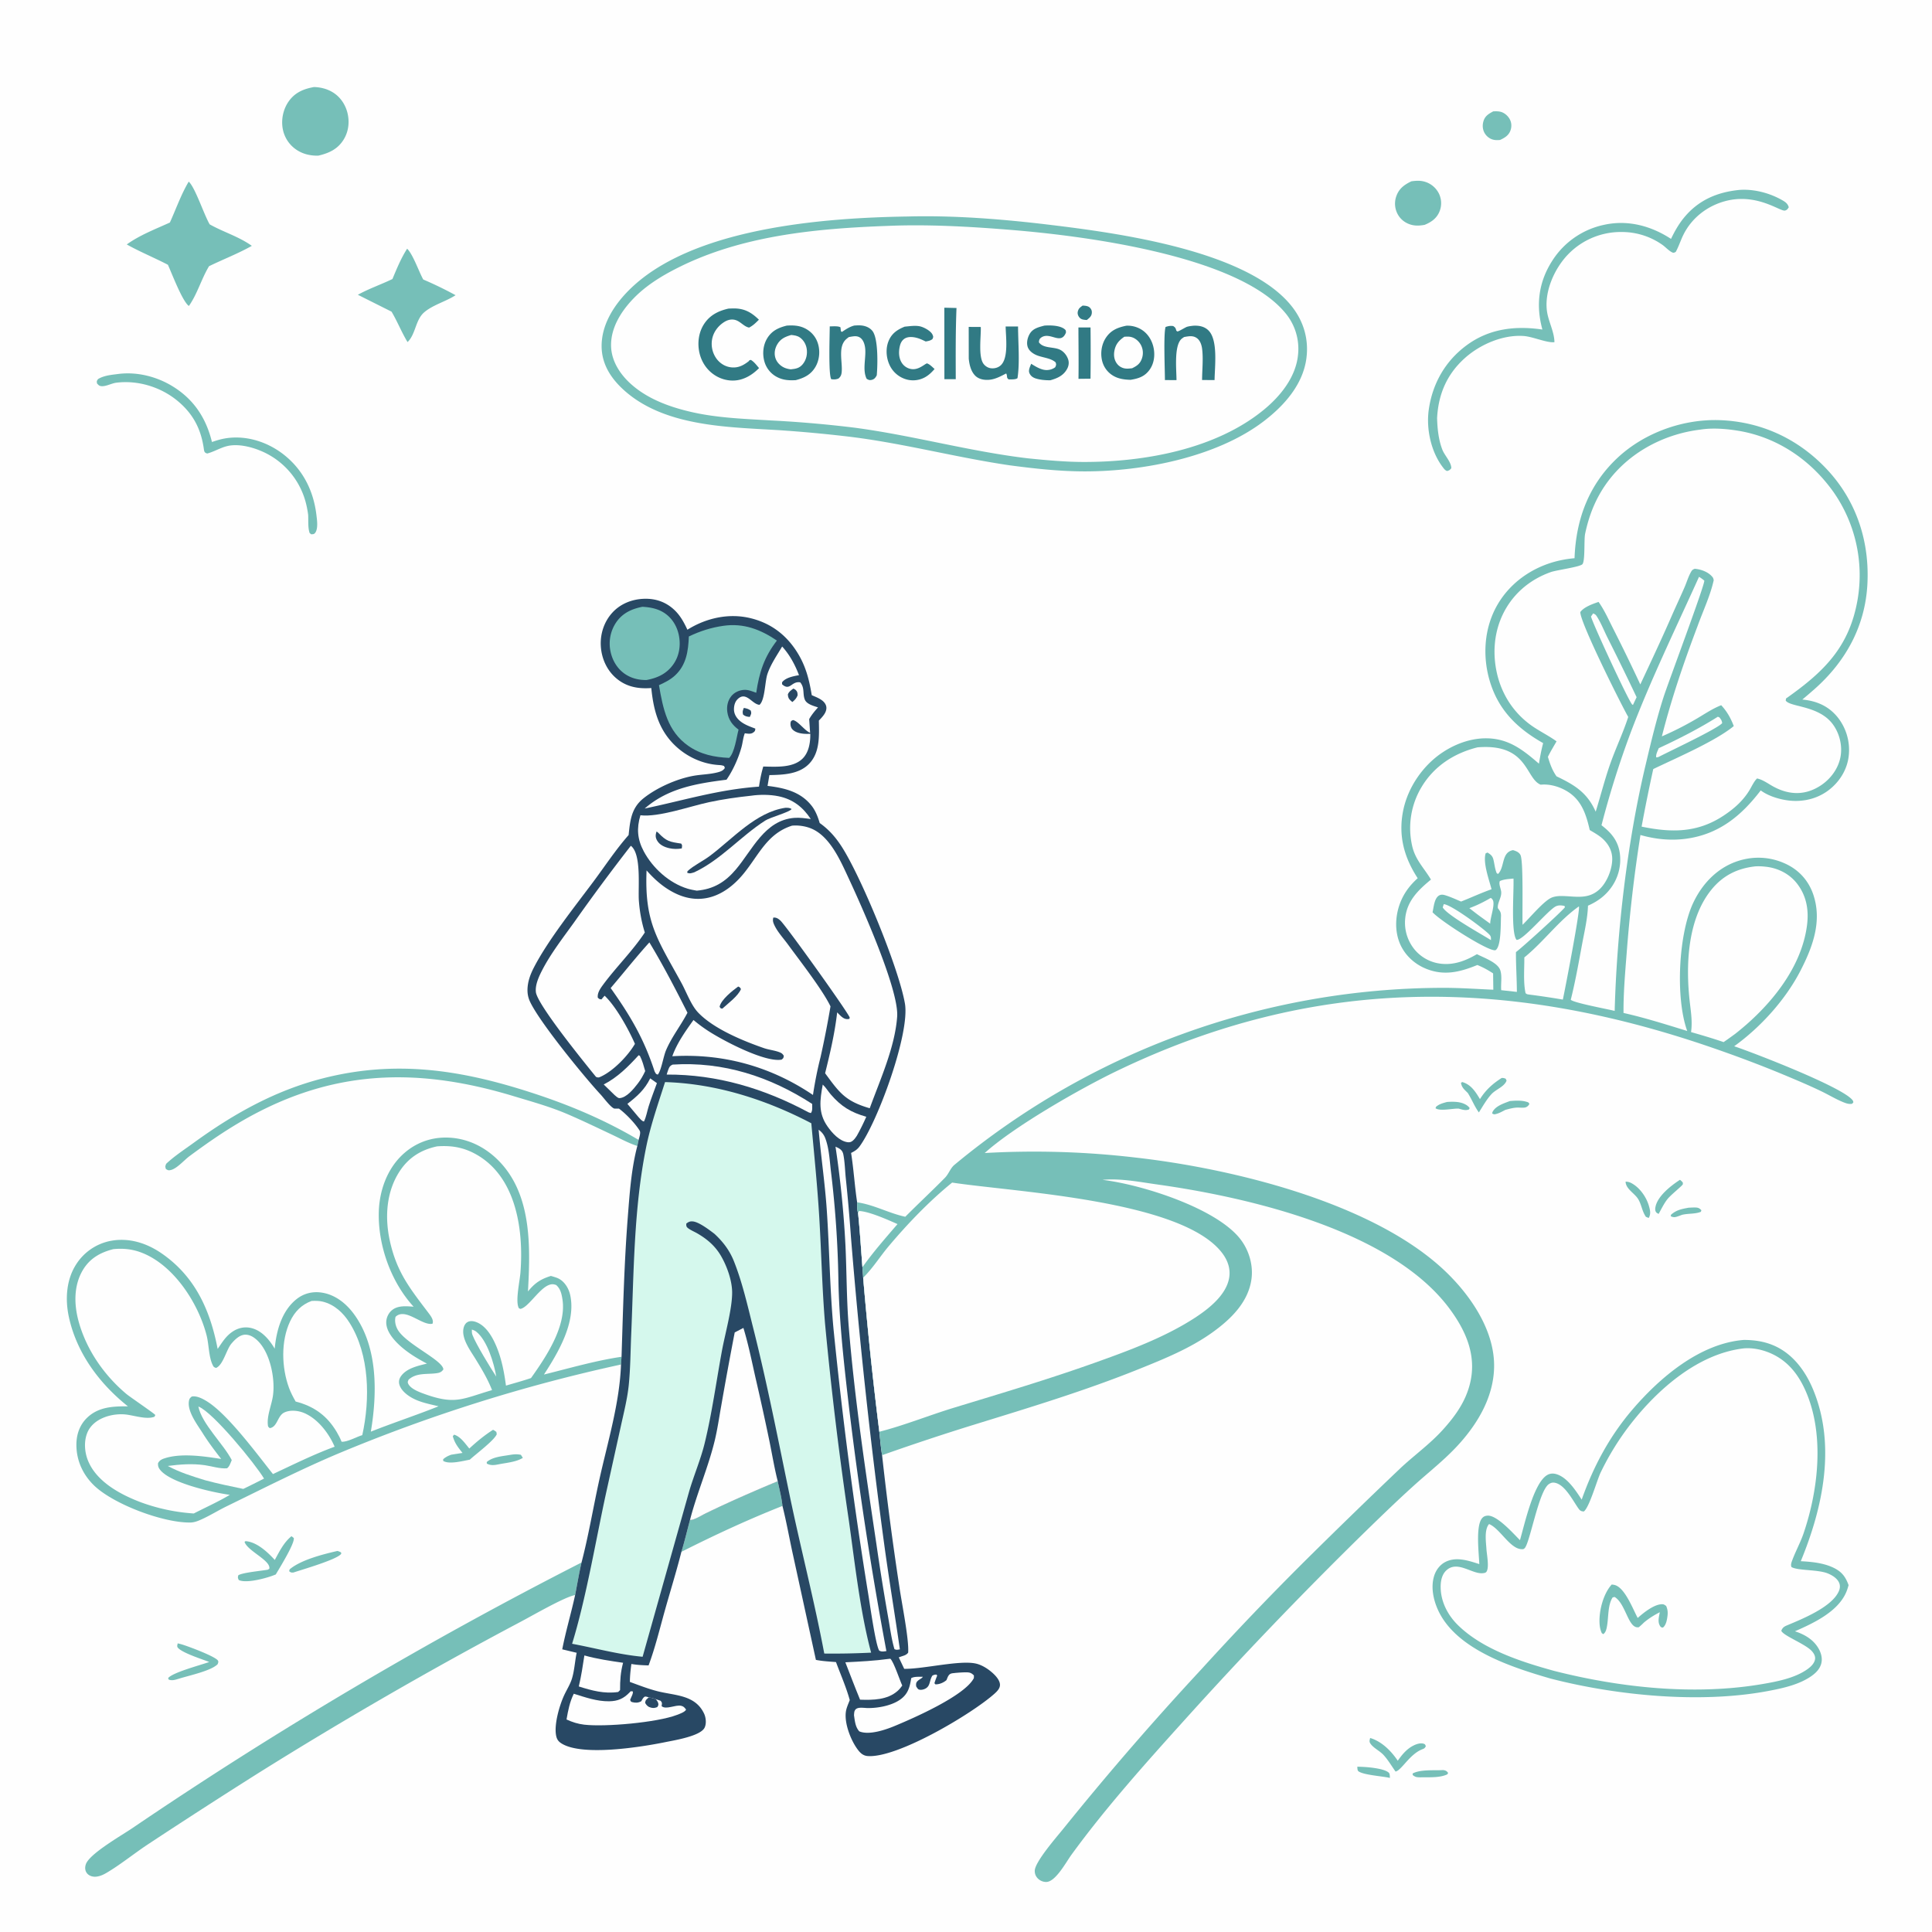 <svg xmlns="http://www.w3.org/2000/svg" style="display:block" viewBox="0 0 2048 2048"><path fill="#FEFEFE" d="M0 0h2048v2048H0z"/><path fill="#76BFB8" d="M1789.88 1280.23c2.68-.12 5.47-.34 8.15-.19 2.38.14 3.97 1.1 5.49 2.89l-.52 1.61c-5.41 2.34-12.69 1.73-18.63 2.93l-1.32.28c-1.6.61-3.2 1.22-4.82 1.76-2.9.96-4.51 1.05-7.22-.32l.4-1.61c5.78-5.02 11.17-5.97 18.47-7.35m-351.11 592.58c7.79-.01 28.01 1.32 33.41 6.32 1.23 1.14 1.02 3.92 1.19 5.54-7.78-1.87-27.64-3-33.26-6.96-1.36-.96-1.15-3.33-1.34-4.9m88.75 3.64c.89-.05 2.12-.15 2.98 0 2.41.44 3.17 1.12 4.58 2.91l-.88 1.51c-8.13 3.89-19.52 2.95-28.43 3.17-2.62-.06-4.6.04-6.88-1.45-1.51-.99-1.1-.57-1.52-2.24l.4-.56c7.99-4.03 20.82-3.05 29.75-3.34m6.31-708.32c4.47-.32 9.56-.42 13.93.56 3.6.81 8.16 2.77 10.14 5.97l-.82 1.43c-3.75 1.4-7.12.06-10.83-.91-6.08-.35-19.9 3.08-24.56-.43l.66-1.61c3.51-2.95 7.18-3.78 11.48-5.01m-993.279 374.14c3.913-.72 7.736-.94 11.625-.12l2.029 3.22.083-.02c-6.455 4.08-15.919 5.11-23.292 6.43-5.254.95-9.94 2.38-14.942-.3l-.102-1.65c6.267-5.52 16.615-6.19 24.599-7.56m1059.909-375.1c5.7-.51 12.28-.89 17.83.81 1.66.51 2.07.58 2.89 2.14-.16.33-.3.67-.49.98-.79 1.26-2.2 2.38-3.66 2.78-2.45.67-6.81.04-9.51.23-4.09.29-7.91 1.34-11.84 2.42-2.86 1.48-5.86 3.23-8.96 4.11-2.32.65-2.73.92-4.92-.24.12-.94.09-1.24.61-2.18 3.42-6.09 12-8.69 18.05-11.05m180.33 83.49c1.3.84 2.05 1.72 3.07 2.86-.05.72.22 1.54-.17 2.14-1.31 2.05-12.82 11.21-16.18 15.51-3.67 4.68-6.41 10.38-9.27 15.6-.62-.31-1.68-.79-2.18-1.24-1.67-1.54-1.63-3.84-1.25-5.91 2.11-11.71 16.62-22.88 25.98-28.96m-57.6 1.92c2.05.02 3.97.45 5.79 1.39 8.97 4.58 16.16 14.74 18.9 24.27 1.32 4.58 2.27 8.45-.11 12.77-1.08-.24-2.05-.72-3.06-1.16-4.02-5.68-4.64-13.05-8.25-18.86-3.9-6.28-13.1-10.7-13.27-18.41M357.576 1644.1c1.344.18 2.659.92 3.907 1.45l.263 1.42c-3.61 6.01-41.54 16.86-50.658 19.96-2.515.1-2.548.12-4.578-1.36l.522-1.99c12.032-10.11 35.247-15.94 50.544-19.48m1234.214-501.38c1.84-.14 2.58.14 4.29.73l.95 2.01c-2.24 6.44-11.31 9.32-15.9 14.26-5.25 5.65-9.3 13.01-13.46 19.49-4.57-6.17-7.56-14.01-11.75-20.61-3.36-3.38-6.51-5.77-7.19-10.74l1.24-.85c9.32 2.53 14.2 10.39 18.84 18.1 6.29-9.89 13.24-16.12 22.98-22.39m-139.39 699.62c12.3 3.64 22.28 13.71 29.28 24.11 4.29-6.05 8.97-11.89 15.59-15.53 3.4-1.87 8.18-3.73 12.05-2.44 1.58.53 1.47 1.19 2.13 2.56-1.4 2.64-1.99 2.5-4.8 3.68-12.89 5.7-21.06 21.91-27.31 23.2-4.21-5.85-8.01-12.52-12.93-17.77-3.93-4.21-10.44-7.15-13.61-11.74-1.65-2.4-.94-3.35-.4-6.07m-1264.042-100.3a60 60 0 0 1 3.716.91c6.379 1.78 36.945 13.15 39.053 17.52.662 1.37.005 2.26-.394 3.63-7.118 7.23-30.649 12.03-41.262 15.46-3.75 1.1-6.912 2.24-10.62.89l-.626-1.64c5.2-6.13 34.424-13.69 43.568-17.05-7.431-2.91-29.097-9.74-33.376-15.29-1.049-1.36-.298-2.86-.059-4.43m334.296-226.38c1.299.56 2.351 1.41 3.503 2.22l.426 2.46c-2.822 6.7-21.986 20.87-28.559 26.97-7.066 1.27-21.966 5.31-28.234 1.27v-1.75c2.743-2.39 5.101-3.5 8.488-4.78l12.008-1.88c-4.737-5.91-8.251-10.27-10.299-17.73l1.351-1.62c6.787 1.86 11.814 9.52 16.155 14.67 7.911-7.29 16.065-14.05 25.161-19.83M1582.91 118.055c2.87-.113 5.91-.221 8.68.715 3.8 1.288 7.23 4.42 9.01 7.993 1.74 3.51 1.93 7.489.68 11.189-1.9 5.596-6.06 8.041-11.16 10.406-2.39.213-4.61.281-6.98-.236-3.8-.83-7.23-3.482-9.23-6.792-2.32-3.843-2.66-8.466-1.42-12.735 1.64-5.637 5.49-7.927 10.42-10.54M308.893 1628.49c.847.42 1.762 1.28 2.52 1.86 1.278 5.5-15.306 32.24-19.077 38.63a99 99 0 0 1-3.976 1.53c-7.938 2.84-27.536 8.07-35.254 4.39-1.041-2.39-1.107-2.49-.512-5.02 4.303-2.91 25.164-4.78 31.208-5.92l1.658-.93c2.048-8.81-23.035-18.81-26.209-28.53l.97-.81c11.889.76 23.393 11.53 31.065 19.93 5.001-9.16 9.427-18.34 17.607-25.13M1496.1 192.202c4.78-.694 9.54-.987 14.24.431a24.4 24.4 0 0 1 15.09 12.812 23.33 23.33 0 0 1 .76 18.08c-2.91 7.727-8.61 11.749-15.95 14.803-4.77.886-9.37 1.229-14.11-.032-6.16-1.636-11.33-5.488-14.43-11.072a23.57 23.57 0 0 1-1.62-19.038c2.9-8.309 8.39-12.27 16.02-15.984M824.434 1570.16c1.703 8.56 4.158 17.53 4.992 26.2-36.716 14.54-71.894 30.85-107.126 48.65 3.424-11.13 6.089-22.62 9.143-33.87 3.387.83 12.734-4.99 16.029-6.6 25.394-12.37 50.924-23.47 76.962-34.38M125.801 396.372c19.456-2.397 39.96 2.737 56.631 12.812 22.819 13.79 36.005 33.814 42.26 59.37 5.529-1.945 11.142-3.55 16.972-4.258 21.196-2.575 42.719 4.652 59.339 17.78 20.392 16.106 31.416 38.466 34.443 64.034.623 5.265 2.072 14.999-1.715 19.138-1.121 1.225-2.305.955-3.854 1.138l-1.68-1.433c-1.946-5.869-1.199-13.001-1.526-19.222-.603-4.441-1.404-8.76-2.553-13.091a81.72 81.72 0 0 0-38.669-50.304c-12.049-6.9-30.726-12.831-44.68-9.449-7.216 1.748-13.772 5.913-21.042 7.841-2.762-.638-3.236-1.826-3.621-4.635-2.917-21.266-11.432-37.642-28.215-51.411-17.7-14.521-41.814-21.851-64.605-18.994-4.983.625-10.652 3.934-15.436 3.669-2.738-.152-3.211-1.013-5.007-2.862-.409-2.583-.363-2.459 1.076-4.66 6.56-3.968 14.422-4.481 21.882-5.463m305.771-132.747c6.23 5.972 12.45 24.354 17.113 32.681a395 395 0 0 1 34.249 16.622q-.247.152-.491.305c-10.185 6.5-23.826 10.102-32.826 17.871-9.314 8.042-8.936 23.247-17.597 31.5-6.278-10.266-10.749-21.78-16.956-32.223l-35.716-17.903c11.637-6.454 24.629-10.895 36.655-16.7 4.597-11.052 9.116-22.032 15.569-32.153M332.848 92.277c6.695.146 13.287 1.758 19.116 5.107 8.321 4.782 14 12.936 16.325 22.184 2.391 9.509 1.26 19.724-3.874 28.159-6.332 10.404-15.697 14.644-27.074 17.28-8.174.133-15.937-1.542-22.836-6.1a33.96 33.96 0 0 1-14.696-21.885c-2.01-10.228.382-21.532 6.523-29.977 6.668-9.17 15.754-12.862 26.516-14.768M675.606 1214.78c-8.964-2.82-17.77-7.71-26.287-11.72-15.863-7.47-31.704-15.14-47.815-22.05-18.332-7.87-37.961-13.28-57.043-19.05-106-32.07-198.234-28.05-295.087 30.57-16.841 10.19-32.711 21.34-48.536 33.06-5.263 3.9-13.157 12.94-19.349 14.56-2.839.74-3.273.49-5.602-.93-.887-2.74-.766-2.8.239-5.52 8.839-8.31 19.469-15.2 29.276-22.33 42.162-30.61 86.002-55.27 136.795-68.26 77.045-19.69 146.034-9.17 220.557 14.94 40.192 13 77.832 28.77 114.209 50.32zM1843.52 201.358c15.49-1.238 32.26 3.159 45.71 10.838 3.42 1.956 5.86 3.662 6.94 7.537-1.12 1.716-1.89 3.018-4.1 3.479-5.13 1.067-30.47-19.343-64.3-9.729-18.37 5.223-34.13 17.474-42.89 34.553-3.18 6.189-5.15 12.87-8.52 18.986-1.92 1.018-2.44 1.299-4.48.164-3.36-1.873-6.51-5.415-9.75-7.692a74.5 74.5 0 0 0-42.67-13.564 77.7 77.7 0 0 0-56.66 23.138c-15.38 15.553-27.14 42.156-22.33 64.281 2.05 9.475 7.28 19.772 7.27 29.406-8.39.791-22.77-5.9-32.65-6.59-21.95-1.532-45.97 8.873-62.08 23.23-19.19 17.093-28.29 38.394-29.63 63.743.27 11.118 1.52 23.116 5.58 33.556 2.41 6.214 9.49 13.082 9.48 19.616-1.68 2.052-1.94 2.19-4.47 2.997-2.24-.866-3.1-2.167-4.52-4.024-12.55-16.392-17.77-40.72-14.9-60.983 3.91-27.548 17.29-51.268 39.72-67.994 24.08-17.953 51.78-21.215 80.73-16.976a98 98 0 0 1-1.19-4.781c-5.49-23.978-1.93-46.84 11.37-67.697a86.07 86.07 0 0 1 55.61-38.619c25.03-5.384 49.44 1.229 70.56 15.003 3.85-8.078 8.18-15.719 13.89-22.645 15.2-18.431 34.91-26.854 58.28-29.233M200.071 192.52c6.998 6.579 16.098 34.896 22.198 45.297 14.749 8.317 30.648 12.797 44.679 22.794-14.443 8.173-30.405 14.286-45.364 21.587-8.085 13.418-12.395 29.429-21.36 42.155-6.862-4.838-17.981-34.327-22.228-43.671-14.37-7.495-29.492-13.635-43.615-21.553 13.698-9.872 30.396-16.275 45.695-23.224 6.468-14.196 11.982-30.048 19.995-43.385m409.568 1498.33c-11.06 1.83-46.468 22.48-58.958 28.97a4456 4456 0 0 0-277.82 160.36 6978 6978 0 0 0-116.165 74.98c-14.515 9.59-29.491 21.83-44.266 30.42-3.041 1.77-6.426 3.26-9.946 3.69a14 14 0 0 1-3.526.02c-3.06-.39-5.931-1.9-7.494-4.65-1.48-2.61-1.419-5.6-.487-8.38 3.793-11.33 38.877-31.14 49.804-38.69a4433 4433 0 0 1 475.656-281.25c-2.648 11.44-4.538 23.02-6.798 34.53m1238.831-270.46c10.84.01 21.15 1.45 31.21 5.66 20.51 8.59 34.14 27.13 42.41 47.19 24.34 59.08 10.25 124.87-13.19 181.69 11.45.63 23.73 1.8 34.23 6.71 8.99 4.21 13.17 9.55 16.44 18.7-.58 2.03-1.18 4.07-1.94 6.05-8.34 21.76-35.07 34.1-54.92 42.84 9.49 3.09 18.45 8.06 24.05 16.65 3.32 5.09 5.41 11.4 3.86 17.46-1.85 7.24-8.05 12.12-14.17 15.76-12.58 7.47-28.21 10.8-42.41 13.47-71.54 13.47-160.57 4.85-230.66-13.3-39.89-11.59-95.83-29.59-116.82-68.18-6.46-11.86-10.43-27.37-6.32-40.56 2.02-6.45 6.3-12.1 12.47-15.07 11.37-5.48 24.22-1.04 35.4 2.54-.35-10.77-4.02-39.72 2.75-48.39 1.58-2.02 3.29-2.73 5.8-2.95 10.19-.89 27.85 19.35 34.56 25.97 4.86-16.57 14.17-59.79 28.51-68.82 2.78-1.75 5.94-2.16 9.1-1.41 12.14 2.89 21.47 17.56 27.82 27.26 12.34-34.89 29.31-66.75 53.4-95 29.17-34.22 71.84-70.6 118.42-74.27"/><path fill="#FEFEFE" d="M1847.98 1429.38c9.86-.96 20.47 1.33 29.46 5.36 18.35 8.23 29.62 23.19 37.3 41.34 19.29 45.56 12.75 103.42-2.87 149.31-3.26 9.56-8.22 18.54-11.79 27.99-.93 2.48-2.07 5.09-1.09 7.69 6.2 3.98 27.79 2.54 38.31 6.74 4.78 1.9 10.42 5.31 12.39 10.34 1.1 2.81.79 5.7-.37 8.42-7.28 17-38.88 29.6-54.97 36.37-3.2 1.34-4.78 2.47-6.1 5.67 1.8 5.31 25.77 14.03 32.57 21.85 2.09 2.41 3.81 5.4 3.16 8.71-1.07 5.42-6.63 9.51-11.01 12.21-12.81 7.92-29.84 11.23-44.46 13.74-71.82 12.34-150.57 3.98-220.74-13.82-34.87-9.58-75.89-22.75-102.17-48.47-11.12-10.88-18.62-25.49-18.45-41.33.07-5.99 1.43-12.52 5.98-16.78 11.75-11.03 27.31 4.18 38.82 2.93 1.36-.14 2.95-.35 3.78-1.57 3.11-4.57.31-18.31-.03-23.83-.44-7.52-2.55-20.67 2.78-26.69 11.49 4.66 22.09 26.17 34.35 26.62 1.41.06 2.08.17 3.28-.94 5.66-5.21 14.92-60.76 25.76-68.01 2.21-1.48 4.05-1.94 6.64-1.38 10.8 2.3 19.05 19.39 24.96 27.53 1.6 2.21 2.8 2.64 5.39 2.88 5.87-4.05 14.04-33.4 17.9-41.36a284.7 284.7 0 0 1 32.23-51.91c28.69-36.68 71.07-73.82 118.99-79.61"/><path fill="#76BFB8" d="M1708.5 1679.65c1.3.16 2.62.3 3.86.73 10.53 3.68 18.63 25.43 23.68 34.73 5.98-5.38 16.02-13.38 24.09-14.44 2.89-.38 3.89 0 6.11 1.78 1.56 3.68 1.87 6.76 1.34 10.75-.52 4-1.47 9.59-4.89 12.16-1.63-.41-1.93-.11-2.91-1.66-2.87-4.56-1.18-9.72-.33-14.67-6.06 3.1-11.87 6.7-17.05 11.13-1.62 1.7-3.35 3.19-5.12 4.73-11.35 2.35-13.65-24.98-25.78-32.08l-2.05.54c-5.11 7.81-4.32 20.55-5.83 29.63-.55 3.3-1.17 7.22-4.06 9.29l-1.6-1.08c-1.59-3.58-2.18-6.68-2.38-10.6-.68-13.06 4.02-31.23 12.92-40.94m-1270.05-294.5c-24.027-26.21-37.916-65.16-36.9-100.65.639-22.31 8.778-45.32 25.425-60.75 13.625-12.63 30.796-18.77 49.339-17.79 21.663 1.13 40.863 11.59 55.233 27.57 32.456 36.08 30.598 90.07 28.121 135.47 7.232-8.92 13.347-13.02 24.311-16.46 3.221.98 6.966 1.88 9.799 3.74 5.776 3.79 9.409 10.42 10.778 17.05 5.954 28.84-12.869 60.48-27.935 83.73 27.058-6.68 54.664-14.77 82.235-18.81l-.571 8.19a1726.7 1726.7 0 0 0-298.678 93.95c-40.414 16.99-79.927 37.13-119.34 56.35-9.088 4.43-17.752 9.89-26.968 14.02-3.713 1.66-7.38 3.1-11.483 3.17-28.689.46-81.042-19.23-101.771-38.96-11.964-11.39-18.96-26.48-19.063-43.08-.067-10.77 3.228-20.98 10.987-28.66 12.057-11.92 27.784-12.56 43.661-12.44-30.216-24.1-54.284-56.33-62.598-94.64-4.088-18.83-2.846-39.79 7.95-56.26a55.92 55.92 0 0 1 36.116-24.47c19.286-3.73 38.057 2.14 53.972 13.04 35.679 24.46 51.764 60.36 59.644 101.48 4.842-7.01 8.689-13.64 15.997-18.47 5.829-3.86 12.602-5.33 19.454-3.73 11.325 2.64 19.389 12.37 25.041 21.91 1.787-18.99 7.41-39.84 22.944-52.35 7.623-6.14 16.888-8.52 26.544-7.14 14.689 2.09 26.565 11.74 34.991 23.47 25.058 34.87 24.199 83.55 17.423 123.99 23.754-9.44 48.074-17.38 71.773-26.89-9.111-2.25-18.543-3.94-26.943-8.3-5.748-2.98-12.68-8.15-14.563-14.7-.86-2.98-.322-5.91 1.391-8.48 5.914-8.87 18.207-11.37 27.799-13.78-11.021-5.8-22.193-12.58-31.072-21.41-5.915-5.88-12.389-14.16-12.037-22.94.182-4.55 2.41-9.22 5.913-12.15 6.416-5.37 15.341-4.35 23.081-3.82"/><path fill="#FEFEFE" d="M500.198 1409.37c1.65.59 3.256 1.14 4.647 2.25 11.649 9.27 18.884 33.54 21.204 47.64-6.181-9.33-21.387-34.28-25.199-44.08-.752-1.93-.7-3.77-.652-5.81m-289.915 81.58c15.429 5.86 60.749 61.38 69.597 76.41-7.235 3.83-14.655 7.34-22.001 10.96-13.578-2.84-27.011-5.58-40.412-9.2-13.661-4.27-26.952-8.25-39.58-15.14 12.935-1.74 26.236-2.69 39.229-.82 7.737 1.12 15.719 3.9 23.571 3.3 2.633-1.91 3.732-5.78 4.976-8.72-8.842-17.2-31.858-38.55-35.38-56.79m120.023-111.89c3.932-.22 7.873-.22 11.727.72 12.397 3 21.777 11.78 28.435 22.31 21.456 33.92 21.949 81.27 13.572 119.22-5.869 1.69-16.292 7.62-21.959 6.96-1.417-3.57-3.147-6.94-5.101-10.25-10.284-17.36-24.122-27.32-43.586-32.33-2.643-4.66-5.198-9.49-7.048-14.53-7.873-21.44-8.752-49.64 1.221-70.58 4.838-10.16 12.113-17.65 22.739-21.52"/><path fill="#FEFEFE" d="M463.32 1215.18c14.255-1.07 26.827.77 39.597 7.51 44.241 23.36 52.315 80.69 48.795 126.04-.737 9.49-5.212 29.04-2.173 36.95.544 1.42.535 1.05 2.002 1.8 7.86-.99 19.432-20.63 29.618-25.04 3.062-1.33 5.233-1.46 8.418-.26 4.61 4.07 5.742 9.41 6.656 15.32 4.424 28.61-17.719 61.3-33.346 83.3-8.729 2.98-17.693 5.39-26.54 8-1.953-14.28-4.514-28.13-10.112-41.5-4.154-9.93-10.894-21.95-21.494-25.87-2.876-1.07-6.4-1.54-9.186.05-2.265 1.28-3.575 3.81-4.136 6.27-2.532 11.12 7.159 23.82 12.7 32.89 6.585 10.7 12.873 21.2 17.471 32.93-30.724 8.89-38.347 15.84-70.347 4.54-5.806-2.05-16.308-5.71-18.713-11.73-.658-1.64-.004-2.29.558-3.84 8.426-7.71 19.658-5.42 29.904-6.92 3.288-.48 5.06-1.27 6.991-3.96-.349-9.76-39.591-26.8-48.405-42.18-2.278-3.98-3.486-9.19-2.252-13.64 10.556-10.13 28.103 9.8 39.119 7.35 1.703-3.79-2.062-8.56-4.36-11.6-19.492-25.76-33.145-42.48-40.598-75.15-5.695-24.97-4.312-52.36 9.862-74.4 9.576-14.88 22.875-23.23 39.971-26.86m-343.075 108.94c10.207-.98 19.707-.08 29.334 3.54 34.374 12.9 60.722 53.73 69.453 88.01 2.441 9.58 2.198 22.75 6.484 31.45 1.017 2.06 1.457 2.18 3.487 2.95 7.652-3.2 10.868-19.28 16.288-25.75 3.533-4.22 8.858-9.52 14.814-9.51 4.893.01 8.954 2.62 12.447 5.85 13.845 12.82 19.474 41.14 16.706 59.34-1.432 9.42-6.237 20.45-5.361 29.91.216 2.32.177 2.38 2.024 3.95 8.233-1.11 8.052-13.03 15.437-16.56 6.396-3.05 15.077-2.06 21.405.7 14.429 6.3 25.949 21.52 31.954 35.57-22.329 8.21-43.839 18.93-65.377 29-16.938-21.33-47.17-62.34-69.015-76.47-4.526-2.92-11.557-6.88-17.117-5.69-1.687 1.5-2.334 1.92-2.826 4.22-2.397 11.23 8.975 25.79 14.695 34.94 5.882 9.38 12.608 18.21 19.377 26.97-18.228-2.8-42.105-6.49-60.024-.65-3.097 1-5.385 2.17-6.904 5.16-.189 2.65.29 4.44 1.864 6.58 10.606 14.38 56.035 24.41 74.243 26.96-12.218 7.3-25.534 13.24-38.206 19.76a200.5 200.5 0 0 1-56.42-11.98c-21.08-8.02-45.924-21.24-55.324-43.09-4.016-9.33-5.025-20.99-1.116-30.54 5.96-14.55 24.381-20.44 39.047-19.47 9.346.62 23.471 6.01 32.183 2.5.243-.62.789-1.2.729-1.86-.089-.98-26.744-19.07-30.407-22.13-23.807-19.91-42.697-47.22-50.865-77.34-4.837-17.84-5.165-37.7 4.53-54.06 7.437-12.54 18.721-18.82 32.461-22.26"/><path fill="#76BFB8" d="M962.206 229.5c49.284-1.338 101.284 2.842 150.274 8.769 71.39 8.636 210.93 27.075 257.46 87.248 12.13 15.68 17.46 34.376 14.93 54.069-3.61 28.009-23.49 50.292-45.09 66.822-49.93 38.213-128.31 53.385-190.29 53.284-26.53-.043-53.3-2.998-79.56-6.495-56.68-8.334-112.016-23.21-168.99-30.213a1442 1442 0 0 0-74.196-6.919c-34.375-2.152-69.178-2.919-102.756-11.309-23.77-5.939-46.563-15.948-64.507-32.969-12.577-11.929-21.494-26.331-21.738-44.19-.307-22.585 12.205-42.744 27.444-58.457 65.775-67.818 208.057-78.283 297.019-79.64"/><path fill="#FEFEFE" d="M941.076 239.445c43.327-1.788 87.674.782 130.864 4.289 75.83 6.156 239.1 26.687 290.16 87.562a59.18 59.18 0 0 1 13.91 44.477c-2.22 23.75-18.52 43.995-36.34 58.621-50.9 41.782-126.43 55.388-190.81 55.316-19.75-.022-39.46-1.869-59.1-3.842-62.23-7.337-122.885-24.545-185.085-32.653a1244 1244 0 0 0-87.14-7.51c-28.583-1.718-57.477-2.624-85.472-9.158-22.964-5.361-46.314-13.94-63.945-30.113-11.198-10.273-20.057-24.116-20.357-39.732-.362-18.81 10.172-35.854 22.633-49.119 13.371-14.233 30.078-24.594 47.386-33.363 68.578-34.744 147.651-41.994 223.296-44.775"/><path fill="#317A84" d="M1147.63 323.932c2.69.185 5.74.226 7.76 2.303 1.75 1.797 2.26 3.719 1.9 6.185-.45 3.168-2.95 4.968-5.26 6.814-2.99-.268-5.87-.292-7.92-2.863-1.45-1.822-2.15-4.102-1.52-6.397.93-3.345 2.48-4.122 5.04-6.042m-4.46 23.18 12.84.022a2275 2275 0 0 1-.03 54.287l-12.74.144c.27-18.138-.02-36.312-.07-54.453m-142.13-20.937 12.89.312c-1.04 25.123-.84 50.319-.79 75.459l-12.04-.006zm-42.053 20.102c5.11-.465 11.587-1.493 16.568-.263 3.996.987 11.213 4.783 12.951 8.752.982 2.241.905 2.557-.119 4.73-2.258 1.7-4.393 1.995-7.091 2.499-2.299-1.077-4.652-2.243-7.051-3.092-4.459-1.578-10.692-2.674-15.019-.134-3.006 1.765-4.536 4.7-5.324 7.988-1.437 5.998-1.316 12.76 2.155 18.052a14.7 14.7 0 0 0 9.536 6.332c5.972 1.073 10.704-2.044 15.446-5.205l1.458-.767c2.97.789 5.857 3.972 8.187 5.995-3.103 3.578-6.526 6.916-10.783 9.083a26.14 26.14 0 0 1-21.403 1.171 28.16 28.16 0 0 1-15.894-15.325c-3.288-7.568-3.824-16.994-.634-24.683 3.334-8.038 9.226-11.986 17.017-15.133m148.063-1.117c6.22-.469 17.01-.31 21.85 4.09 1.26 1.147.93 1.746 1.05 3.308-5.39 13.637-16.52-1.089-25.95 5.064-2.15 1.401-2.56 2.822-2.72 5.202 4.58 6.719 15.39 4.581 22.25 7.834 4.13 1.957 7.35 6.05 8.76 10.349 1.08 3.256.6 6.768-.98 9.776-3.85 7.321-10.45 10.232-18 12.329-5.03 0-10.29-.384-15.12-1.842-3.15-.949-5.69-2.681-7-5.835-1.28-3.093.78-6.906 1.91-9.811 4.19 2.637 9.16 5.698 14.13 6.482 3.92.619 8.33-.427 11.39-2.885 1.02-2.449 1.14-2.5.43-5.031-5.25-4.986-15.05-5.031-21.58-8.301-3.55-1.775-6.96-4.508-8.16-8.433-1.3-4.242-.1-9.335 1.99-13.134 3.39-6.145 9.5-7.475 15.75-9.162m-201.53-.066c2.078-.145 4.174-.282 6.257-.186 4.864.225 9.781 1.936 12.94 5.798 6.457 7.899 5.621 36.689 4.681 47.118-1.241 2.311-2.353 4.04-5.064 4.773-2.543.687-3.521.165-5.621-1.018-4.74-9.291-.513-22.117-1.59-32.316-.433-4.106-1.878-9.098-5.577-11.471-3.267-2.096-6.965-1.312-10.523-.711l-1.22.216c-.898.677-1.791 1.358-2.639 2.097-9.432 8.219-3.733 24.593-4.999 35.46-.329 2.828-1.167 4.562-3.363 6.418-2.992 1.083-4.531 1.047-7.595.695-3.251-4.16-1.633-47.754-1.651-55.984 3.134.03 8.937-.607 11.38.996l.439 4.104 1.109.779c3.938-2.621 7.531-5.097 12.112-6.503.306-.094.616-.177.924-.265m160.5 1.017 13.15-.047c.05 16.9 1.98 38.431-.59 54.777-2.14 1.696-6.51 1.234-9.31 1.355-2.9-1.877-1.01-3.641-2.71-6.308-5.71 2.93-11.41 6.121-17.92 6.697-4.93.436-10.51-.41-14.31-3.82-5.03-4.521-6.83-12.207-7.41-18.642l-.05-33.586 12.78.074c.44 9.888-2.97 31.83 3.18 39.418 2 2.463 4.97 4.164 8.15 4.401 3.71.277 7.53-.846 10.18-3.499 8.09-8.084 5.05-29.811 4.86-40.82m198.84-.822c5.87-.328 11.59.599 16 4.831 10.56 10.145 6.78 38.579 6.63 52.754l-13.24-.031c.06-10.711 1.4-22.808 0-33.312-.55-4.158-2.16-8.873-5.81-11.312-4.18-2.784-8.64-1.751-13.25-.952-1.05.734-2.46 1.602-3.34 2.571-7.41 8.135-4.71 32.609-4.72 43.098l-12.27-.034c.01-10.593-1.65-48.927.71-56.315 3.04-.972 4.95-1.394 8.13-.935 2.44 1.776 2.39 1.965 3.27 4.886.37.263.67.694 1.12.788 1.21.255 8.35-4.33 10.17-4.894 2.1-.648 4.43-.874 6.6-1.143m-492.613-18.164a166 166 0 0 1 4.887-.164c11.727-.194 19.2 3.979 27.345 11.928-3.318 3.32-6.148 6.18-10.359 8.352-5.334-.859-9.15-6.542-14.698-8.064-3.985-1.094-7.93-.136-11.399 1.981-6.514 3.976-11.551 10.475-13.068 18.015a26.87 26.87 0 0 0 4.707 21.228c3.62 4.817 8.928 8.148 14.931 8.934 7.658 1.003 13.345-1.896 19.188-6.514.791-1.22.204-.635 2.091-1.341 3.527 2.018 6.132 5.678 8.772 8.72-5.483 5.539-11.954 10.046-19.56 12.109-8.707 2.361-18.024.848-25.797-3.635-9.247-5.334-15.477-14.28-17.837-24.629-2.344-10.274-.922-21.603 4.861-30.519 6.17-9.511 15.244-13.992 25.936-16.401m421.723 18.143a27.84 27.84 0 0 1 17.27 4.946c6.48 4.586 10.47 11.797 11.81 19.542 1.33 7.676.11 15.962-4.55 22.35-5.16 7.075-11.71 9.164-20.02 10.513-6.61-.169-12.96-.969-18.72-4.473-6.14-3.741-10.26-9.681-11.71-16.714-1.62-7.868-.23-16.65 4.24-23.384 5.37-8.099 12.61-10.919 21.68-12.78"/><path fill="#FEFEFE" d="M1191.88 356.941c2.25-.091 4.66-.26 6.87.237 4.26.958 8.02 4.071 10.24 7.759a17.88 17.88 0 0 1 1.67 14.506c-1.89 5.957-5.16 8.283-10.58 10.924-2.25.239-4.6.544-6.85.304a13.1 13.1 0 0 1-9.32-5.347c-2.77-3.775-3.45-8.496-2.67-13.038 1.24-7.27 4.71-11.31 10.64-15.345"/><path fill="#317A84" d="M834.015 345.152c6.766-.432 13.161-.179 19.344 2.933 6.87 3.458 11.819 9.372 13.898 16.796 2.237 7.993 1.27 17.17-3.025 24.323-4.843 8.065-11.941 11.488-20.737 13.779-6.888.367-13.108.064-19.396-3.107a26.62 26.62 0 0 1-13.815-16.738c-2.258-8.051-1.421-17.322 2.986-24.518 4.934-8.057 11.894-11.248 20.745-13.468"/><path fill="#FEFEFE" d="M838.723 355.086c3.324.342 6.394.699 9.203 2.67 3.861 2.711 6.404 7.105 7.182 11.728.971 5.77-.33 11.835-4.034 16.434-3.546 4.401-7.472 5.07-12.859 5.596-2.346-.264-4.907-.877-7.053-1.882-4.01-1.878-7.554-5.413-9.033-9.626-1.757-5.002-.884-10.258 1.692-14.794 3.438-6.053 8.472-8.283 14.902-10.126"/><path fill="#284864" d="M690.387 729.349c-13.876 1.016-26.476-1.186-37.356-10.548-9.848-8.473-15.354-20.923-16.133-33.796-.781-12.906 3.366-25.788 12.084-35.425 8.739-9.661 21.141-14.488 34.018-14.851 12.153-.343 22.993 3.453 31.874 11.845 6.305 5.958 10.187 13.181 13.798 20.952 19.734-12.323 43.63-17.805 66.609-12.307 22.42 5.366 39.272 18.541 50.957 38.169 8.3 13.941 11.619 27.702 14.263 43.51 5.343 2.43 13.1 4.92 15.129 11.079 1.025 3.11-.107 6.451-1.829 9.076-1.632 2.487-3.692 4.666-5.774 6.776.26 15.692 1.428 33.784-10.481 45.963-10.746 10.991-27.603 11.554-41.978 11.831l-1.922 11.455c17.902 2.152 35.095 6.141 46.837 21.223 4.107 5.275 6.556 11.773 8.431 18.139 9.517 6.733 16.52 14.643 22.898 24.4 20.772 31.784 61.114 129.8 67.461 167.11 5.358 31.49-28.63 124.61-47.979 151.15-2.545 3.49-5.289 5.15-9.112 7.06 2.779 17.4 3.775 34.99 6.421 52.35.168 3.13-.263 8.36.968 11.13 1.983 19.19 3.129 38.44 4.638 57.67l.774 11.06a4129 4129 0 0 0 17.147 163.34c.897 8.26 1.533 16.65 2.919 24.85a3338 3338 0 0 0 18.3 139.4c2.485 17.14 9.847 53.46 9.407 68.21-.045 1.5.204 1.5-.793 2.55-1.871 1.96-4.486 2.47-6.961 3.35-.757.27-1.507.55-2.262.83l5.756 12.13 1.724-.01c20.379-.17 57.39-9.34 74.2-5.58 7.08 1.58 14.37 6.51 19.45 11.56 2.72 2.71 5.96 6.69 6.13 10.7.18 4-3.01 7.17-5.77 9.65-23.39 21.02-103.256 68.76-134.666 66.11-4.447-.38-7.413-3-10.029-6.42-7.568-9.89-14.575-27.98-12.9-40.37.582-4.31 2.603-8.47 4.13-12.51-3.792-13.75-9.637-26.93-14.592-40.3-7.094-.57-14.302-.92-21.291-2.31l-24.293-111.36c-3.806-17.21-6.857-34.75-11.163-51.83-.834-8.67-3.289-17.64-4.992-26.2-26.038 10.91-51.568 22.01-76.962 34.38-3.295 1.61-12.642 7.43-16.029 6.6-3.054 11.25-5.719 22.74-9.143 33.87-5.268 20.83-11.694 41.37-17.495 62.06-5.446 19.42-10.242 39.45-17.295 58.35-6.184-.2-12.135-.46-18.244-1.53-.817 6.37-1.579 12.58-1.568 19.03 9.553 3.47 19.173 7.25 29.023 9.79 18.612 4.79 40.081 3.62 49.607 23.75 1.987 4.2 2.662 10.68.553 14.97-4.398 8.95-31.956 13.34-41.601 15.31-25.7 5.25-89.665 15.56-110.919.83-3.132-2.17-4.373-4.75-4.989-8.44-1.946-11.65 3.567-30.95 8.49-41.74 2.727-5.97 6.578-11.88 8.475-18.16 2.62-8.67 3.061-18.3 4.939-27.2l-15.282-3.66c3.757-19.36 9.458-38.26 13.645-57.52 2.26-11.51 4.15-23.09 6.798-34.53 7.511-28.71 12.421-58.59 18.841-87.63 8.822-39.91 21.565-81.34 23.007-122.25l.571-8.19c1.58-49.31 2.767-98.68 6.606-147.88 1.935-24.78 3.728-51.51 10.144-75.59l1.357-6.41c.649-2.62 2.509-7.55 1.077-9.87-4.759-7.71-14.654-17.99-21.944-23.34-1.084-.04-4.641.21-5.428-.2-4.195-2.17-10.659-11.14-14.246-15-17.07-18.36-65.957-78.16-75.034-99.14-1.667-3.85-2.344-7.98-2.227-12.17.235-8.39 3.119-15.97 6.922-23.32 15.021-29.029 43.288-64.397 63.067-90.935 12.084-16.211 23.814-34.054 37.196-49.187 1.627-15.463 2.829-28.63 15.794-38.981 14.078-11.239 35.294-20.656 53.02-23.824 8.625-1.541 17.751-1.52 26.205-3.856 3.07-.848 5.26-1.77 6.999-4.468l-.765-2.009c-2.061-.852-3.522-.971-5.688-1.103-19.746-1.203-38.698-11.131-51.422-26.067-13.617-15.984-18.059-35.087-20.102-55.551"/><path fill="#FEFEFE" d="m689.257 1143.11 7.099 5.05c-2.923 8.23-6.221 16.44-8.8 24.78-1.67 5.4-2.445 10.78-4.923 15.91-2.336-.39-4.051-2.93-5.729-4.6l-11.849-14.11c10.434-8.1 18.241-14.97 24.202-27.03m-12.261-24.53 1.333.69c2.617 5.13 4.02 10.61 5.617 16.12-2.276 4.84-4.628 9.01-7.902 13.26-4.329 5.61-11.832 15-19.344 15.4-1.777.1-3.769-2.11-5.15-3.18l-11.583-11.28c14.73-7.57 25.962-18.92 37.029-31.01m-57.531 636.26c13.439 3.77 27.242 5.76 41.025 7.77-2.681 10.14-3.216 18.51-3.195 28.98l-2.006 1.99c-14.643 2.13-27.894-1.47-41.761-5.87 2.641-10.84 4.23-21.85 5.937-32.87m252.674-605.14c3.188 2.88 5.622 7.04 8.445 10.34 10.981 12.83 21.462 19.16 37.72 23.78-3.06 6.94-6.312 13.58-10.037 20.19-1.329 1.95-2.471 3.69-4.31 5.2-1.708 1.41-3.255 1.89-5.517 1.58-8.727-1.23-16.336-9.75-21.19-16.64-10.207-14.48-8.058-28.11-5.111-44.45m70.407 608.74 1.222-.12c3.608 3.08 10.048 22.96 12.657 28.43-1.417 2.04-3.093 4.09-4.954 5.73-10.866 9.59-26.158 9.72-39.769 9.26-5.425-13.11-10.437-26.42-15.605-39.63 15.616-.78 30.946-1.53 46.449-3.67m-229.549-629.92c53.502-3.45 103.319 12.72 147.929 41.68-.002 3.06.608 7.4-1.408 9.72l-2.445-.81c-46.885-25.19-96.948-40.3-150.367-40.02.561-1.81 1.095-3.67 1.797-5.44 1.163-2.92 1.629-3.8 4.494-5.13"/><path fill="#FEFEFE" d="M608.235 1795.43c12.114 3.78 24.549 8.17 37.401 8 9.431-.13 15.467-2.81 21.88-9.55l1.013-1.08 2.209.13c.913 2.03-1.992 6.63-2.789 9.07.789 1.51.509 1.86 2.326 2.35 3.312.9 6.553.77 9.529-1 .915-1.66 1.723-3.52 3.315-4.62 1.212-.84 3.292.22 4.634.56 2.657.46 4.939.96 7.483 1.91l5.109 1.74c1.845 2.33 1.347 2.62 1 5.63 4.542 4.17 14.757-1.7 20.669-.37 2.784.63 3.643 1.88 5.271 4.07-1.21 2.58-6.934 4.55-9.674 5.6-21.059 8.09-76.326 12.94-98.339 10.35-6.747-.8-12.573-2.67-18.726-5.49 1.661-9.56 3.363-18.53 7.689-27.3"/><path fill="#284864" d="M687.753 1799.29c2.657.46 4.939.96 7.483 1.91.62.88 1.913 2.44 2.278 3.53.798 2.39.453 2.92-.777 4.85-2.39.94-4 1.22-6.484.64-3.051-.71-4.832-2.29-6.358-5.01.284-3.39 1.431-3.67 3.858-5.92"/><path fill="#FEFEFE" d="M1012.91 1773.34c3.88-.32 7.83-.64 11.73-.59 3.55.04 5.28.79 7.75 3.28l-.03 2.76c-9.28 18.55-63.816 42.46-83.943 50.81-9.885 4.11-27.188 10.03-37.532 5.71-4.262-4.71-4.689-11.03-5.615-17.06.109-1.11.145-3.23.579-4.34.657-1.68 1.659-2.66 3.379-3.19 3.022-.93 7.587-.13 10.778-.11 10.951.08 24.99-2.54 34.06-8.87 8.505-5.93 10.318-13.19 11.861-22.83 3.384-1.91 8.433-1.34 12.316-1.46-1.046 1.38-.514.91-1.888 1.85-1.2.82-2.601 1.6-3.644 2.62-1.851 1.81-1.743 3.35-1.532 5.73.789 1.09 1.58 2.85 2.905 3.31 2.121.75 5.102.03 7.031-1.06 3.207-1.8 3.887-4.31 4.816-7.62.649-2.31 1.14-4.05 2.467-6.1 1.646-.79 2.547-1.09 4.383-1.02l.671 1.06c-1.103 2.67-2.076 5.29-2.918 8.05l1.044 1.21c4.138.09 8.672-1.8 11.742-4.52.63-1.5 1.24-3.37 2.15-4.72 1.9-2.84 4.32-2.43 7.44-2.9m-145.124-575.79c3.272 2.37 5.554 5.16 7.006 8.93 4.131 10.73 4.691 23.98 6.048 35.32a1098 1098 0 0 1 7.931 116.6c.953 44.92 6.101 89.23 11.266 133.81a3979 3979 0 0 0 39.579 258.02c-3.163.37-4.619.92-7.544-.46-3.786-5.31-9.822-48.35-11.35-57.77a4650 4650 0 0 1-37.133-282.93c-3.93-42.24-4.305-84.52-7.197-126.81-1.942-28.38-6.166-56.42-8.606-84.71"/><path fill="#76BFB8" d="M680.938 643.232c8.246.436 16.266 1.91 23.284 6.516 8.325 5.465 13.564 14.271 15.448 23.948 2.031 10.426.425 21.317-5.645 30.155-6.981 10.165-16.921 14.826-28.669 16.993-7.573.101-14.846-1.458-21.371-5.432-9.081-5.53-14.824-14.855-16.883-25.174a40.14 40.14 0 0 1 6.103-30.541c6.731-9.829 16.417-14.228 27.733-16.465"/><path fill="#FEFEFE" d="M885.666 1215.51c1.848.87 3.898 1.73 5.449 3.1 1.619 1.42 2.444 3.14 2.856 5.21 1.589 7.97 1.756 16.79 2.579 24.93a1835 1835 0 0 1 5.498 62.72 6056 6056 0 0 0 35.242 325.46c5.061 37.22 11.312 74.28 16.603 111.47-2.552.35-3.305.82-5.731-.23-3.17-10.66-4.606-22.25-6.579-33.19a2466 2466 0 0 1-12.577-78.32c-11.402-76.47-23.022-153.21-29.308-230.31-2.322-28.48-2.131-57.02-3.449-85.54a1063 1063 0 0 0-10.583-105.3M688.367 998.983c14.502 23.977 27.741 49.537 40.382 74.547-7.102 13.7-16.833 25.73-22.841 40.06-2.69 6.42-4.914 21.14-8.595 25.51-2.353-.56-2.173-1.35-3.405-3.32-11.24-34.62-25.803-59.19-46.578-88.4 13.721-16.08 26.85-32.72 41.037-48.397m140.758-313.651c8.018 8.831 13.623 19.285 17.845 30.362-5.58 1.054-12.911 2.365-17.06 6.544-1.282 1.292-.867 1.504-.815 3.196 8.465 7.48 9.83-3.7 19.16-2.114 5.027 6.073 2.34 11.989 4.892 18.311 1.977 4.895 9.459 6.716 13.991 8.243-3.593 4.006-6.679 7.706-9.369 12.402l.98 14.427c-.273-.105-.556-.189-.82-.314-5.488-2.605-12.106-12.183-17.386-13.079-1.478.83-2.086.646-2.452 2.471-.445 2.222.108 5.234 1.629 7.045 3.928 4.681 12.36 5.337 17.913 5.095.432-.018.863-.046 1.295-.069.188 8.985-1.442 19.557-8.06 26.181-10.24 10.248-28.449 8.743-41.778 8.519-2.047 7.029-3.483 14.085-4.541 21.323-43.105 3.034-79.436 14.523-121.151 23.217 24.791-21.672 55.225-26.575 86.726-30.57 6.827-9.812 12.771-23.022 15.923-34.625 1.297-4.774 1.66-10.007 3.489-14.587 2.787.346 6.197 1.07 8.681-.642 2.04-1.407 2.287-1.931 2.445-4.318-6.008-2.288-12.245-4.405-17.058-8.848-3.423-3.161-5.642-7.192-5.565-11.934.063-3.859 1.143-7.833 4.009-10.558 9.052-8.605 15.263 5.707 23.067 6.117 5.872-5.114 5.627-24.38 8.372-32.585 3.465-10.361 10.119-19.858 15.638-29.21"/><path fill="#284864" d="M788.461 750.412c2.98.561 4.919.983 7.41 2.882.926 3.25.276 3.678-1.051 6.674-2.84-.235-5.033-.579-7.203-2.561-.75-3.251-.251-3.94.844-6.995m52.561-20.5c.748.368 1.755.809 2.359 1.376 2.091 1.966 2.007 3.229 2.118 5.869-1.392 3.255-2.842 4.748-5.539 7.007-.422-.334-.858-.653-1.267-1.004-2.678-2.302-3.367-3.727-3.528-7.1 1.227-3.068 3.285-4.299 5.857-6.148"/><path fill="#FEFEFE" d="m778.83 1412.43 9.211-4.77c5.286 17.3 8.858 35.18 12.828 52.82a2894 2894 0 0 1 14.816 67.42c2.86 14.05 5.212 28.37 8.749 42.26-26.038 10.91-51.568 22.01-76.962 34.38-3.295 1.61-12.642 7.43-16.029 6.6 7.276-28.24 19.199-55.37 26.08-83.54 2.979-12.21 4.755-24.84 6.975-37.21a4370 4370 0 0 1 14.332-77.96"/><path fill="#76BFB8" d="M767.129 663.34c21.196-2.98 39.214 3.982 56.411 15.688-13.587 17.753-18.638 33.492-21.908 55.351-4.325-1.54-8.524-3.435-13.213-3.062-5.097.405-9.983 2.654-13.24 6.658-3.8 4.672-5.029 10.961-4.183 16.836 1.171 8.137 5.418 13.868 11.898 18.62-2.167 8.085-4.077 24.106-9.923 29.98-15.822-.746-30.224-3.581-43.436-12.836-22.002-15.413-26.746-39.43-30.998-64.278 6.136-2.798 11.969-5.628 16.993-10.262 12.03-11.097 14.065-25.871 14.675-41.338 11.803-5.696 23.942-9.576 36.924-11.357"/><path fill="#FEFEFE" d="M796.153 843.5c9.052-1.341 19.982-1.308 29.016.543 15.228 3.12 25.864 11.407 34.283 24.158-5.787-.775-11.678-1.699-17.529-1.219-31.352 2.571-44.094 33.601-61.798 54.593-11.321 13.423-23.739 21.026-41.548 22.564-3.312-.59-6.655-1.179-9.874-2.171-19.448-5.991-36.77-21.73-46.285-39.51-6.861-12.821-7.685-24.47-3.539-38.242 19.396 2.321 52.572-9.559 72.79-13.875 14.755-3.151 29.49-5.248 44.484-6.841"/><path fill="#284864" d="M695.87 881.494c1.452.793 1.12.451 2.074 1.446 8.581 8.949 11.94 9.48 24.121 11.283 1.538 1.932.851 2.778.643 5.149-4.308.754-8.919.743-13.188-.227-5.099-1.158-10.392-3.473-13.033-8.249-1.894-3.425-1.652-5.728-.617-9.402m136.616-25.208c2.486.03 4.521-.179 6.635 1.347-2.374 3.422-22.412 8.651-28.016 12.245-26.005 16.68-46.935 41.532-75.072 54.762-2.938.881-4.74 1.744-7.591.496l.351-1.707c7.006-6.336 16.257-10.549 23.877-16.277 24.267-18.246 48.502-46.156 79.816-50.866"/><path fill="#FEFEFE" d="M668.721 896.556c11.57 8.891 7.477 44.694 8.522 58.437.873 11.496 2.851 22.498 6.287 33.498-13.073 19.779-30.438 36.609-44.456 55.669-2.764 3.76-6.115 8.62-5.354 13.47 1.686 1.45 1.738 1.6 3.931 1.74 1.071-1.38 2.073-2.61 3.308-3.85 12.095 11.48 25.452 35.79 32.101 51.01-7.277 12.54-22.601 28.4-35.838 34.59-2.55 1.19-2.895 1.36-5.415.44-11.738-14.49-62.133-76.41-63.74-89.87-.887-7.43 2.949-16 6.279-22.52 9.346-18.32 22.572-35.189 34.535-51.883a2200 2200 0 0 1 59.84-80.731m170.864-21.325c6.246-.581 13.2.35 19.08 2.529 20.907 7.749 32.349 34.801 41.138 53.67 13.623 29.249 53.249 117.92 51.23 146.19-2.322 32.51-18.006 66.76-29.065 97.17-25.952-7.48-32.24-16.59-47.313-37.12 5.321-21.39 10.261-42.56 12.775-64.49 2.007 1.97 4.239 4.56 6.667 5.96 2.141 1.23 4.046 1.43 6.364.88l.239-1.54c-3.864-8.39-67.565-97.347-73.463-102.646-2.346-2.108-4.292-3.399-7.465-3.159-.954 3.183-.141 5.497 1.324 8.511 3.429 7.054 9.456 13.527 14.092 19.874 12.363 16.92 35.714 46.85 44.6 64.56.196.39.381.79.572 1.19a1069 1069 0 0 1-10.513 53.67c-3.408 13.33-6.014 26.63-8.067 40.23-44.745-30.22-95.242-44.23-149.098-41.05 4.795-13.71 14.039-26.7 22.452-38.41a151 151 0 0 0 13.589 10.24c15.021 10.23 61.847 35.15 79.837 31.74 1.949-1.62 1.907-1.56 2.317-4.07-1.276-1.85-1.834-2.57-4.001-3.5-5.209-2.21-11.612-2.71-17.118-4.62-22.12-7.67-53.305-20.47-69.706-37.7-7.545-7.92-12.353-21.6-17.66-31.32-25.461-46.612-39.305-63.692-37.009-119.347 8.526 9.621 17.712 17.827 29.252 23.69 29.088 14.779 55.132 2.745 74.226-21.02 15.98-19.892 24.617-41.738 50.724-50.112"/><path fill="#284864" d="M782.511 1045.76c1.891.84 1.92.9 2.922 2.71-2.854 7.28-13.881 15.35-19.752 20.74-2.403-.56-1.425.09-2.873-2.04 1.441-7.37 13.723-17.1 19.703-21.41"/><path fill="#D5F8ED" d="M704.978 1147.06c54.163 1.58 107.191 18.59 155.042 43.64 3.055 33.46 6.489 66.88 8.478 100.43 2.209 37.26 2.957 74.56 6.07 111.78a3919 3919 0 0 0 25.371 209.71c6.223 44.33 11.94 96.25 23.489 139.25-16.62.82-33.023 1.16-49.665.96-10.657-56.65-25.33-112.81-37.023-169.32-12.117-58.55-23.55-117.22-38.175-175.22-5.942-23.56-11.537-48.61-20.531-71.21-4.629-11.64-11.614-20.82-20.754-29.24-5.358-4.07-15.95-12.18-22.479-13.04-3.102-.41-4.863.37-7.266 2.22-.156 2.39-.076 3.48 1.998 5.02 2.893 2.13 6.692 3.68 9.843 5.52 10.419 6.09 18.819 13.27 24.952 23.85 6.362 10.98 11.869 26.37 11.786 39.15-.113 17.54-7.522 43.45-10.844 61.45-5.98 32.41-10.472 65.81-18.269 97.8-4.272 17.53-11.639 34.41-16.638 51.78l-49.161 174.65c-25.388-2.34-49.781-9.09-74.746-13.77 14.931-48.62 24.867-108.41 35.798-158.81l15.848-71.7c3.139-14.44 6.935-29.17 8.418-43.87 1.782-17.67 1.829-35.82 2.591-53.57 2.836-66.13 2.677-134.03 15.966-199.07 4.74-23.2 12.725-45.85 19.901-68.39"/><path fill="#76BFB8" d="M1669.08 591.739c1.46-41.097 15.05-77.867 45.53-106.386 28.77-26.919 70.11-41.551 109.35-39.937 44.78 1.841 84.54 21.066 114.56 54.191 30.15 33.26 43.49 75.813 40.95 120.352-2.53 44.296-23.15 81.49-56.14 110.629a674 674 0 0 1-12.78 10.968c15.12 1.422 27.83 6.838 37.58 18.969a55.56 55.56 0 0 1 11.5 41.525c-1.85 14.684-10.36 27.761-22.27 36.365-13.09 9.459-29.34 12.351-45.06 9.593-8.84-1.549-18.64-4.793-25.87-10.137-20.64 27.022-44.39 46.521-79.09 51.223-16.32 2.211-32.61.53-48.4-3.962a1553 1553 0 0 0-14.68 126.268c-1.63 20.69-3.42 41.62-3.26 62.38 22.85 5.13 45.15 12.22 67.53 19.1-12.67-35.13-9.29-102.942 6.53-136.202 9.31-19.573 24.69-35.951 45.38-43.323 17.76-6.324 36.57-5.421 53.54 2.857 13.67 6.665 23.53 17.997 28.31 32.435 9.26 27.959-.69 54.883-13.42 79.773-15.87 31.03-42.36 60.36-70.57 80.65 19.38 6.44 116.43 43.78 125.68 57.46.52.77.52 1.16.67 1.97-1.35 1.49-.87 1.58-2.63 1.69-2.81.18-5.21-.69-7.78-1.71-8.03-3.21-15.54-7.83-23.33-11.58-13.03-6.28-26.51-11.96-39.86-17.53-25.08-10.45-50.87-20.1-76.57-28.95-217.83-75.02-421.31-76.01-630.84 24.99-38.75 18.67-108.91 58.84-139.8 86.85a922 922 0 0 1 159.63 4.77c101.72 11.44 247.09 46.72 324.29 116.56 27.35 24.74 53.99 61.32 55.94 99.46 1.74 34.2-16.05 64.95-38.52 89.3-14.21 15.4-30.39 27.96-45.88 41.93-20.03 18.09-39.64 37.18-58.95 56.07a4414 4414 0 0 0-185.84 194.22c-40.85 45.31-82.79 92.15-118.69 141.49-5.66 7.78-16.58 28.29-26.37 28.88-3.28.19-6.67-1.16-9.03-3.42-2.37-2.28-3.6-5.13-3.53-8.43.18-9.69 24.1-36.78 30.52-44.85a3164 3164 0 0 1 145.98-168.61 3162 3162 0 0 1 108.46-113.53 6992 6992 0 0 1 102.36-99.47c14.97-14.07 31.36-25.65 45.26-41.01 9.75-10.78 18.69-22.39 24.4-35.86 14.47-34.17 3.67-64.42-17.63-92.93-61.89-82.87-213.01-117.73-309.69-131.27-18.67-2.62-39.02-6.68-57.88-4.86 41.56 4.94 120.51 29.89 146.09 62.72 9.21 11.82 13.9 27.76 11.82 42.63-3.43 24.5-21.94 42.36-41.06 56.13-23.6 17.01-51.28 28.25-78.12 39.05-58.22 23.45-117.99 41.42-177.88 59.92a2587 2587 0 0 0-94.471 31.41c-1.386-8.2-2.022-16.59-2.919-24.85a4129 4129 0 0 1-17.147-163.34l-.774-11.06c-1.509-19.23-2.655-38.48-4.638-57.67-1.231-2.77-.8-8-.968-11.13 17.927 2.56 33.508 11.55 51.036 15.3 13.852-13.93 28.277-27.34 42.041-41.33 4-4.06 5.76-10.2 10.09-13.72a812.92 812.92 0 0 1 517.08-187.61c18.07-.07 36.09 1.21 54.13 2l-.23-17.32c-5.46-3.58-10.63-6.45-16.7-8.89-18.44 7.51-35.41 11.81-54.79 3.79-12.15-5.03-22.34-14.54-27.4-26.753-5.97-14.415-4.66-31.502 1.52-45.629 4.03-9.209 9.99-16.705 17.43-23.396-14.5-22.241-20.76-45.403-15.35-71.879 5.08-24.832 21.27-48.225 42.51-62.031 17.21-11.186 38.46-17.407 58.84-12.948 16.99 3.716 29.67 14.395 42.53 25.414 1.22-7.365 2.55-14.563 4.46-21.782-28-15.841-48.16-35.751-57.07-67.459-7.28-25.905-5.23-54.651 8.09-78.26 13.19-23.389 35.63-39.517 61.31-46.593a119.4 119.4 0 0 1 20.95-3.675"/><path fill="#FEFEFE" d="M1580.15 951.858c.92.368.8.265 1.86 1.548 3.61 4.363-2.41 19.07-2.33 25.75l-8.36-6.06c-4.7-3.316-9.21-6.874-13.75-10.399 7.94-2.935 15.3-6.541 22.58-10.839m-49.7 6.591c8.06.545 41.61 25.409 48.04 31.923 2.1 2.129 2.04 3.306 1.97 6.187-10.29-6.423-46.65-26.547-51.12-34.692zm290.5-198.666 1.68.638c1.76 2.365 2.55 3.121 2.95 6.097-4.37 5.739-56.94 30.382-66.75 35.549-1.14.635-1.85.667-3.13.814-.71-2.913 1.54-6.989 2.63-9.768 21.33-9.905 42.71-20.765 62.62-33.33m-132.17-109.536c1.92.853 2.56 1.079 3.74 2.888 4.51 6.901 7.88 15.615 11.61 23.026a3033 3033 0 0 1 30.75 62.885l-3.86 8.195c-.28-.147-.61-.228-.84-.441-3.68-3.348-41.57-85.137-43.66-93.264zM909.571 1285.64l1.032-1.95c10.742.47 30.609 9.37 40.799 13.89-12.764 14.86-25.89 29.71-37.193 45.73-1.509-19.23-2.655-38.48-4.638-57.67M1673.7 960.831c1.69 3.347-14.83 88.679-17.02 98.779a854 854 0 0 0-35.44-5.3c-2.04-.31-2.4-.13-4.07-1.49-2.55-11.48-1.22-26.03-1.33-37.91 20.36-16.433 36.57-39.141 57.86-54.079"/><path fill="#FEFEFE" d="M1801.03 611.457c2.05 1.216 3.78 2.48 5.6 4.025.63 4.551-38.38 108.418-43.26 123.688-7.58 23.698-13.37 48.14-19.11 72.342-19.39 81.804-30.31 175.993-32.64 260.098-6.68-1.78-43.47-8.5-46.54-11.83 4.88-19.37 8.34-39.17 11.99-58.81 2.48-13.377 5.83-27.305 6.27-40.916 9.23-4.065 17.03-9.449 23.26-17.445a50.57 50.57 0 0 0 10.5-37.921c-1.86-13.43-9.09-21.998-19.45-29.892a983 983 0 0 1 31.06-98.594c21.31-56.067 47.67-110.123 72.32-164.745m59.7 306.931c3.85-.238 7.61-.027 11.43.418 13.05 1.52 25.06 7.677 33.07 18.217 9.8 12.887 12.28 27.708 10.33 43.372-5.81 46.615-40.51 87.575-76.2 115.535a463 463 0 0 1-12.25 8.74c-11.42-3.89-22.92-7.31-34.53-10.61 1.52-10.59 0-20.37-1.23-30.88-4.54-38.61-2.97-87.89 22.53-119.717 12.22-15.239 27.62-22.966 46.85-25.075"/><path fill="#FEFEFE" d="M1566.21 792.215c53.89-4.45 50.66 33.208 66.99 39.584 9.93-.99 20.64 2.292 29.02 7.641 14.66 9.354 19.3 24.512 22.98 40.454 4.9 2.96 10.2 5.806 14.33 9.796 6.1 5.879 9.72 13.072 9.5 21.672-.28 10.811-5.83 24.432-13.84 31.661-12.09 10.915-25.61 6.9-40.03 6.798-3.65-.026-8.14.46-11.43 2.201-8.46 4.476-21.96 20.795-29.75 28.324-.49-10.759 1.1-67.481-2.23-74.003-1.59-3.109-4.78-4.197-7.85-5.16-12.56 2.256-8.62 18.114-15.91 25.235l-1.37-.742c-2.11-4.887-2.29-9.616-3.59-14.672-.98-3.795-3.05-5.341-6.22-7.26l-1.97.869c-3 10.207 3.65 27.779 6.25 38.042-10.86 3.824-21.55 8.803-32.29 13.034-5.38-2.259-10.83-4.822-16.41-6.566-2.39-.748-4.86-1.17-7.1.25-4.97 3.153-5.42 12.227-6.73 17.65 8.21 9.016 52.89 37.627 64.28 40.047 1.19.25 2.11.6 3.09-.3 5.54-5.09 4.8-28.419 5.2-36.016-.05-3.317-.74-4.58-2.72-7.245-.2-.276-.41-.547-.62-.821-.61-5.493 3.68-10.743 3.59-16.468-.05-3.767-3.01-8.978-1.45-12.281 4.55-1.984 9.55-2.131 14.43-2.633.6 12.172-2.98 57.767 3.28 64.995 6.82.709 31.64-29.505 40.76-35.075 3.19-1.944 6.41-1.57 9.91-.947l.65 1.334c-2.1 3.504-45.79 43.187-51.99 47.657-.08 14.02.94 28.13.99 42.19l-16.61-1.82c-.56-6.84 1.11-14.39-.93-20.97-2.59-8.34-17.35-13.36-24.8-17.2-11.06 6.45-22.65 11.15-35.72 10.33a42.67 42.67 0 0 1-29.79-14.55 44.8 44.8 0 0 1-10.63-32.669c1.51-19.132 13.54-30.757 27.39-42.19-7.18-12.112-16.09-20.343-19.68-34.641a84.78 84.78 0 0 1 9.97-63.88c13.36-22.022 34.43-35.483 59.05-41.655m-556.9 461.375c67.1 10.18 244.22 18.46 286.47 74.99 5.82 7.78 8.9 16.79 7.09 26.5-3.42 18.42-22.61 33.11-37.47 42.64-31.68 20.31-69.07 34.07-104.36 46.67-49.6 17.71-99.56 32.54-149.9 47.88-25.831 7.87-53.414 18.98-79.01 25.44a4129 4129 0 0 1-17.147-163.34c9.998-9.7 17.88-22.4 26.875-33.11 19.942-23.75 43.36-48.16 67.452-67.67m793.34-798.211c12.53-1.997 27.29-.842 39.78 1.206 41.51 6.807 76.79 30.807 101.01 64.791a153.7 153.7 0 0 1 25.8 113.555c-8.61 50.843-35.64 77.071-76 105.521l-.3 2.221c4.82 7.071 34.81 4.957 49.77 24.887 7.24 9.657 10.48 22.806 8.3 34.701-2.27 12.323-10.27 23.23-20.59 30.134-16.8 11.236-34.33 10.5-51.29 1.003-5.25-2.942-10.64-6.962-16.58-8.185-3.37 3.197-5.64 8.512-8.07 12.484-6.93 11.324-16.32 19.573-27.33 26.868-27.93 18.496-55.44 18.201-86.98 11.698a1807 1807 0 0 1 12.35-61.016c23.57-11.427 65.79-29.422 85.35-45.578-3.26-8.515-7.1-15.391-13.32-22.106-9.56 3.71-18.69 10.076-27.61 15.207a336 336 0 0 1-35.29 17.832c10.19-40.159 23.17-78.17 37.82-116.862 5.7-15.895 13.49-32.24 17.14-48.686-.49-2.017-.4-2.373-1.87-4.03-4.41-4.961-11.83-7.562-18.28-8.087-2.38.985-2.8 1.315-4.12 3.676-2.72 4.905-4.37 10.612-6.61 15.787-4.52 10.442-9.39 20.75-13.95 31.186-10.56 24.149-21.81 48.072-32.99 71.942a1928 1928 0 0 0-28.63-58.879c-4.85-9.53-9.4-19.895-15.61-28.589-6.08 2.048-15.65 5.443-19.35 10.762-.37 10.648 42.21 95.931 50.79 111.176-5.25 16.374-12.84 32.226-18.64 48.463-6.1 17.043-10.47 34.684-15.85 51.962-9.02-20.26-22.26-28.277-41.54-37.493-4.61-6.579-6.84-13.032-9.12-20.627 2.71-5.605 6.08-11.038 9.16-16.447-9.2-6.692-19.67-11.442-28.81-18.372-20.61-15.632-32.88-38.217-36.13-63.758-5.53-43.501 17.25-82.702 59.03-97.349 5.96-2.089 30.99-5.396 33.37-8.336 2.99-3.681 1.51-25.816 2.82-32.111 4.44-21.322 12.42-40.526 25.86-57.78 23.36-29.963 59.13-48.264 96.51-52.771"/></svg>
